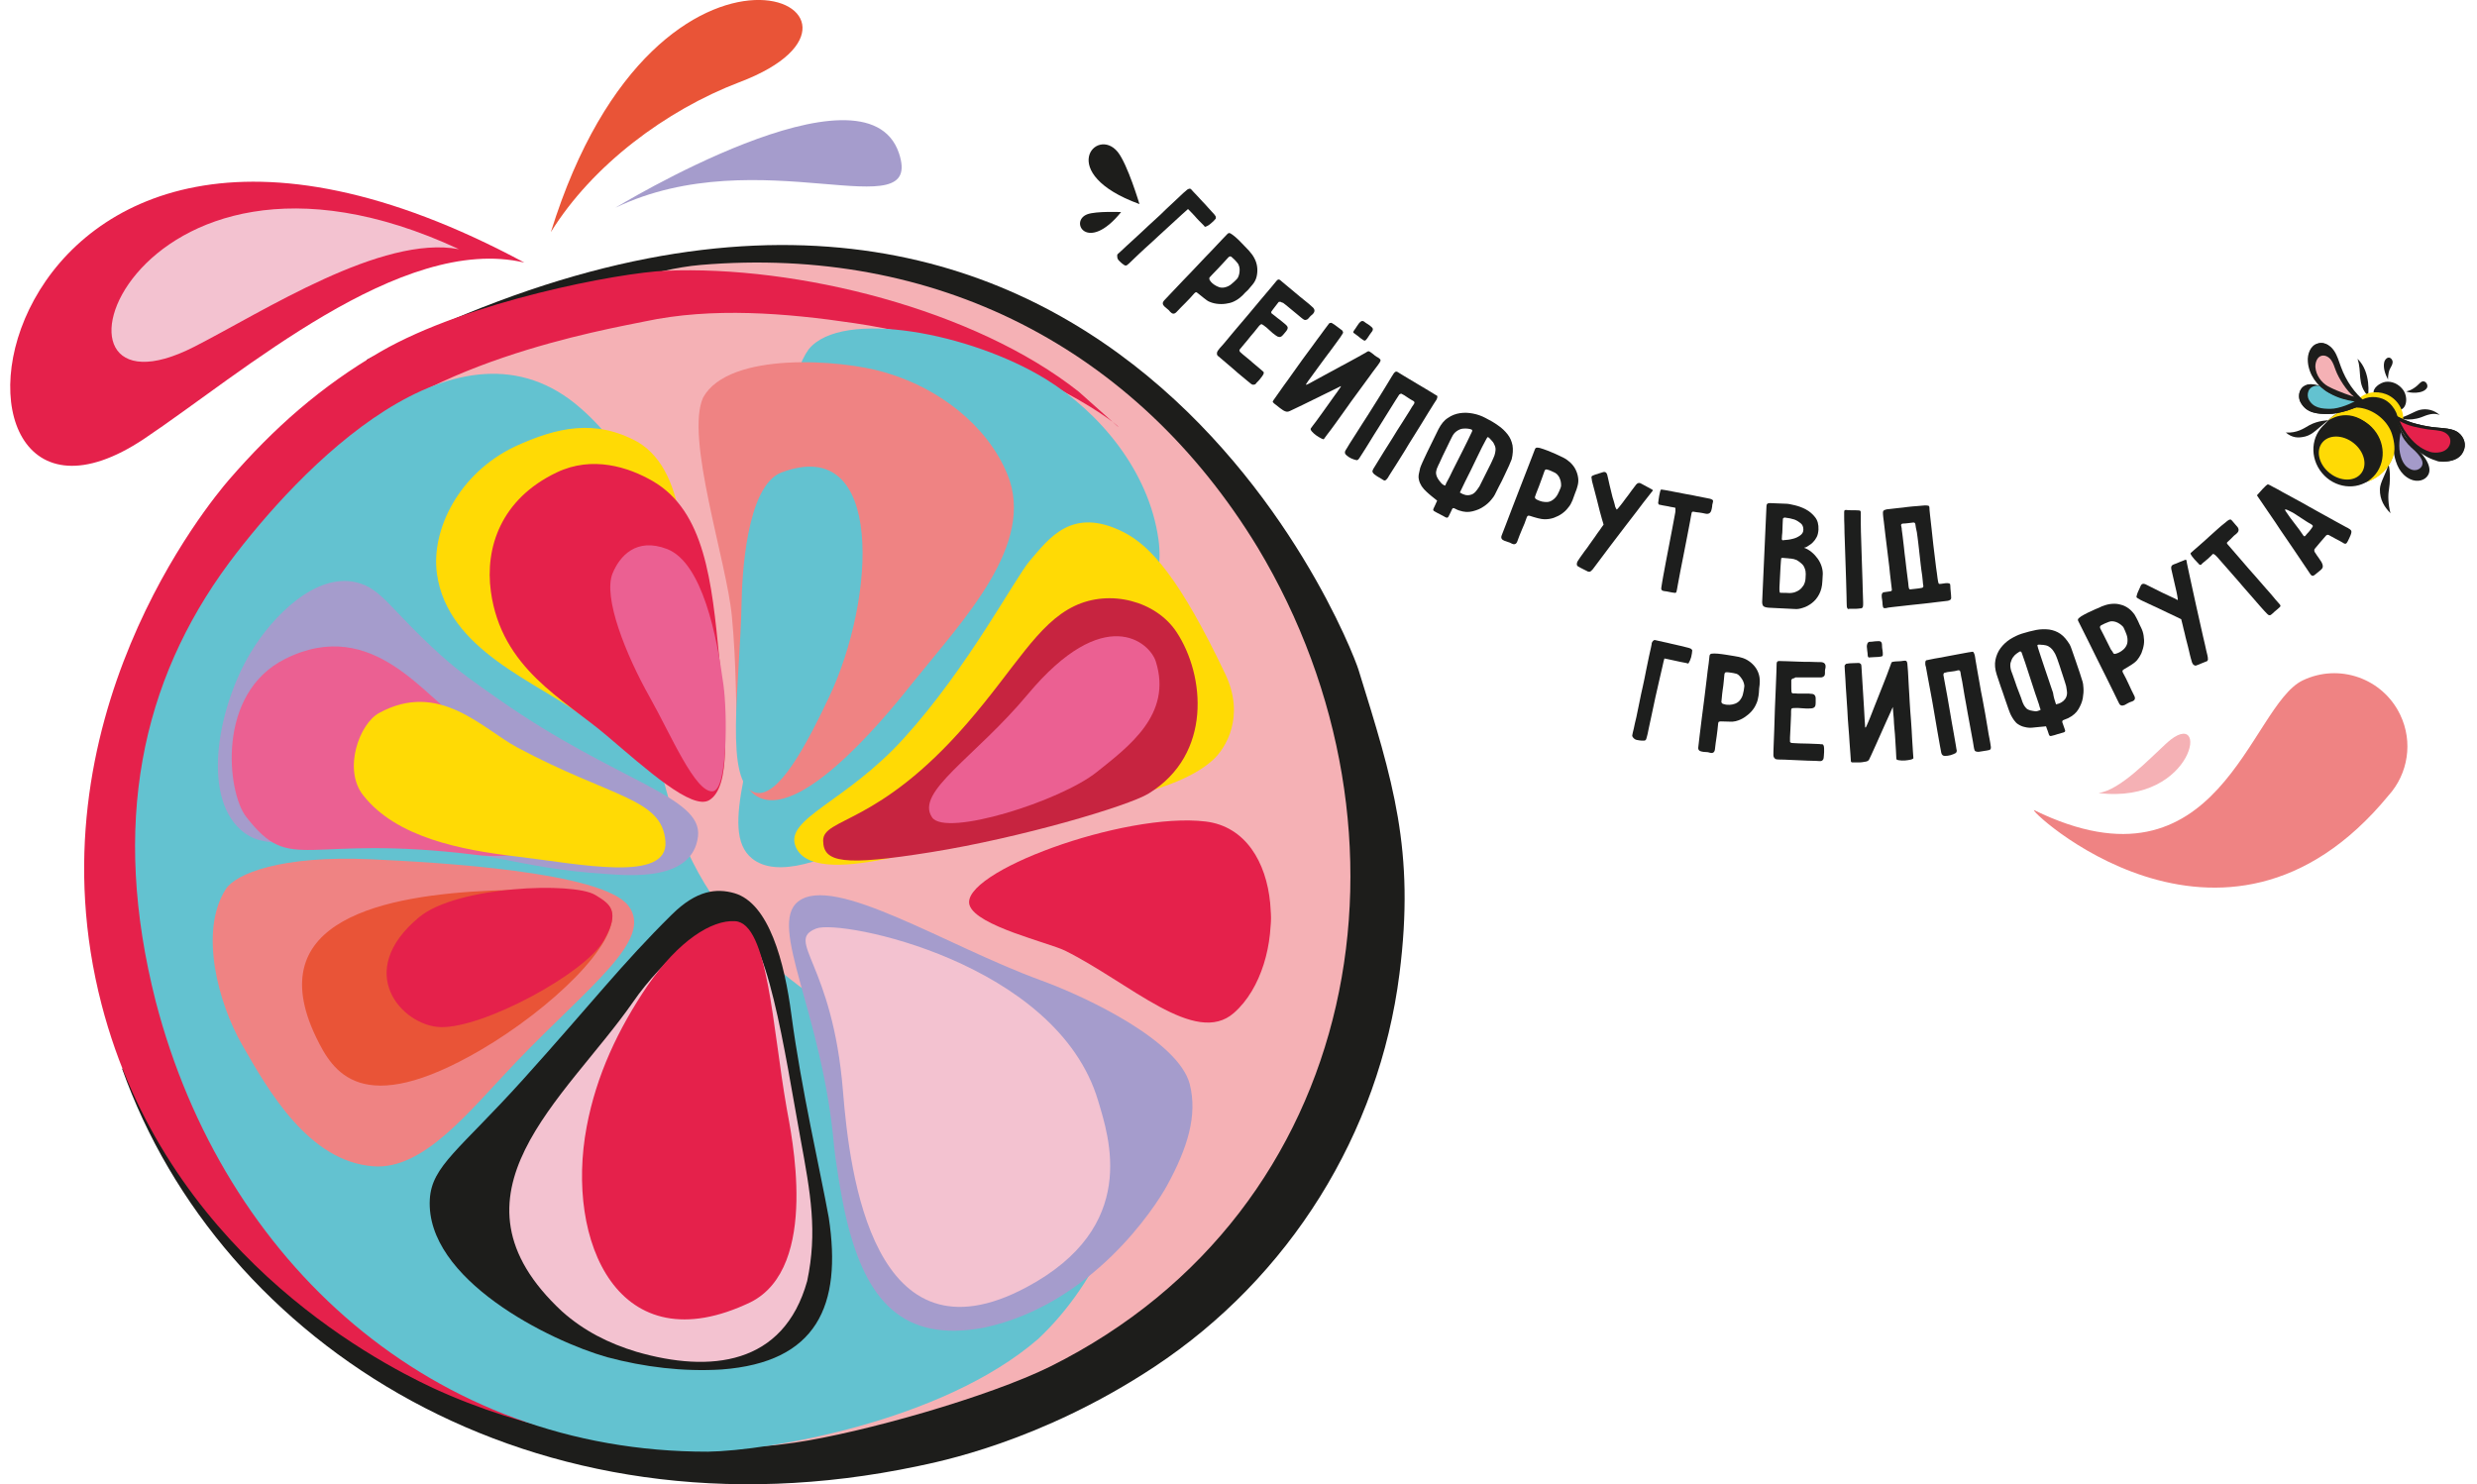 <?xml version="1.0" encoding="UTF-8"?> <!-- Generator: Adobe Illustrator 24.0.1, SVG Export Plug-In . SVG Version: 6.00 Build 0) --> <svg xmlns="http://www.w3.org/2000/svg" xmlns:xlink="http://www.w3.org/1999/xlink" id="Layer_1" x="0px" y="0px" viewBox="0 0 1148 688" style="enable-background:new 0 0 1148 688;" xml:space="preserve"> <style type="text/css"> .st0{fill-rule:evenodd;clip-rule:evenodd;fill:#EF8383;} .st1{fill-rule:evenodd;clip-rule:evenodd;fill:#1D1D1B;} .st2{fill-rule:evenodd;clip-rule:evenodd;fill:#F5B1B5;} .st3{fill:#1D1D1B;} .st4{fill:#FFDA05;} .st5{fill:#A49AC9;} .st6{fill:#E5214B;} .st7{fill:#63C2D0;} .st8{fill:#F5B1B5;} .st9{fill-rule:evenodd;clip-rule:evenodd;fill:#E5214B;} .st10{fill-rule:evenodd;clip-rule:evenodd;fill:#63C2D0;} .st11{fill-rule:evenodd;clip-rule:evenodd;fill:#A59CCC;} .st12{fill-rule:evenodd;clip-rule:evenodd;fill:#FFDA05;} .st13{fill-rule:evenodd;clip-rule:evenodd;fill:#F3C2D0;} .st14{fill-rule:evenodd;clip-rule:evenodd;fill:#EB6092;} .st15{fill-rule:evenodd;clip-rule:evenodd;fill:#E95437;} .st16{fill-rule:evenodd;clip-rule:evenodd;fill:#C72440;} .st17{fill:#1D1E1D;} </style> <path class="st0" d="M1112.4,331.3c6.1,12.7,3.6,27.4-5.3,37.3c-76.9,93.7-170.1,4.1-164.2,7c85.8,41.8,99.6-48.3,124.3-60.2 C1084.1,307.3,1104.3,314.4,1112.4,331.3z"></path> <path class="st1" d="M528.1,94.6c0,0-5.5-18.5-10.1-24.2C508.1,58.3,489,80.4,528.1,94.6z"></path> <path class="st1" d="M519.6,98.3c0,0-11.5-0.5-15.6,1C495.3,102.5,504,117.6,519.6,98.3z"></path> <path class="st2" d="M972.6,367.6c45.1,5.5,52-41.6,31.6-23.2C996.1,351.8,982.7,366.2,972.6,367.6z"></path> <g> <g> <g> <path class="st3" d="M1111.5,190.1c4.1,0,4.8-6.3,2-9.7c-1.9-2.4-4.9-3.8-7.9-3.4c-2.6,0.4-6.3,3-5.4,5.6 C1101.3,185.8,1108,190.1,1111.5,190.1z"></path> </g> <g> <path class="st3" d="M1107.6,171.1c0.5-1.1,1.2-1.9,1.3-3.1s-1-2.5-2.1-2.2c-0.9,0.2-1.6,1.2-1.8,2.1c-0.6,2.6,0.5,5.7,1.8,8.1 C1106.7,176,1106.7,173,1107.6,171.1z"></path> </g> <g> <path class="st3" d="M1120,179c1-0.8,1.8-2,2.8-2.2c1.5-0.3,2.7,1.7,2,3c-1.8,3-8.3,2.4-9.6,1.6 C1115.3,181.4,1117.3,181.2,1120,179z"></path> </g> <g> <path class="st3" d="M1111.7,193.8c3.6-0.6,7.1-3.1,9.8-3.8c3.2-0.8,6.8,0.1,9.2,2.4c-2.7-1.3-5.8-0.1-8.5,1 C1116.4,195.5,1111.7,193.8,1111.7,193.8z"></path> </g> <g> <path class="st3" d="M1092.6,166.3c2.2,6.1-0.4,11.6,4.9,17.3C1097.5,183.7,1099.2,172.6,1092.6,166.3z"></path> </g> <g> <path class="st3" d="M1070.3,197.1c-2.6,1.5-5.7,3.7-10.9,3.4c2.9,2.4,5.6,2.7,9.1,1.8c3.5-0.9,5.7-3.8,10.6-7.5 C1079,194.8,1074.3,194.9,1070.3,197.1z"></path> </g> <g> <path class="st3" d="M1107.2,226.9c-0.5,2.8-0.4,6.7,0.7,11c-2.7-2.8-5-6.1-4.9-11.2c0.1-3.2,2.8-7,4-11.5 C1107,215.2,1108.3,219.7,1107.2,226.9z"></path> </g> <g> <path class="st4" d="M1113.7,195c0.7-4.6-2.6-10.3-7.9-12.3c-4.4-1.7-10.4-1.1-13.5,3.3c-2.7,3.8-3.4,9.8,1.3,14 c1.6,1.5,6.4,5.5,10.3,4.7C1106.2,204.3,1112.4,203.8,1113.7,195z"></path> </g> <g> <path class="st3" d="M1111.4,196.1c0.6-3.9-2.7-9.6-7.3-11.3c-3.7-1.4-9-1.1-11.6,2.6c-2.3,3.2-2.1,9.3,1.8,12.9 c1.4,1.3,8.9,9.5,12.3,8.9C1108.6,208.8,1110.4,203.5,1111.4,196.1z"></path> </g> <g> <path class="st3" d="M1111.4,195.4c0.9,3.4,3.3,7.5,6.6,10.4c7.4,6.7,9,11.4,7.4,14.3c-1.4,2.6-5,3.6-8.4,2 c-4.7-2.3-6.6-6.9-7.5-12C1108.3,203,1111.4,195.4,1111.4,195.4z"></path> </g> <g> <path class="st5" d="M1112.7,200.3c0.4,2.3,2.9,5.4,4.8,7.1c5,4.3,5.9,6.9,4.9,8.7c-0.9,1.6-3.1,2.4-5.2,1.4 c-3-1.4-4.2-4.2-4.9-7.5C1111.4,205.6,1112.7,200.3,1112.7,200.3z"></path> </g> <g> <path class="st3" d="M1109.6,192.2c6,3.4,10.8,4.7,17.3,5.7c3.3,0.5,8.6,0.4,11.5,2c2.9,1.6,4.6,4.9,3.7,8.1 c-1.9,6.6-10.3,6.3-13.1,5.5C1115.1,209.4,1109.6,192.2,1109.6,192.2z"></path> </g> <g> <path class="st3" d="M1109.6,192.2c6,3.4,10.8,4.7,17.3,5.7c3.3,0.5,8.6,0.4,11.5,2c2.9,1.6,4.7,5.1,3.7,8.3 c-1.2,4-4.5,5.3-7.9,5.7c-3,0.4-5.2-0.3-5.2-0.3s2.7,0.2,4.8-0.9c2.6-1.4,4.9-4.5,2.5-8.1c-3.2-4.8-10.2-3.2-17-6.2 C1113.8,195.9,1109.6,192.2,1109.6,192.2z"></path> </g> <g> <path class="st6" d="M1112.2,195.2c4.2,2.4,8.2,3,12.8,3.8c2.3,0.4,5.8,0.3,7.9,1.4s3.2,3,2.6,5.3c-1.3,4.6-7.1,4.4-9.1,3.8 C1116.6,206.6,1112.2,195.2,1112.2,195.2z"></path> </g> <g> <path class="st3" d="M1095.2,223.9c-18.2,5.3-27.9-15.9-16.4-28.8c2.2-2.5,8.9-7.5,16-6c6.7,1.4,12.1,6.6,13.8,12 C1113,215.1,1101.7,222,1095.2,223.9z"></path> </g> <g> <path class="st4" d="M1097.1,223.3c0,0,4.3-3.6,5.8-10.2c1.2-4.9-0.5-12.1-5.4-16.4c-9.7-8.5-18.7-1.6-18.7-1.6s0.3-0.4,0.5-0.5 c2.6-2.7,8.9-6.8,15.5-5.4c6.7,1.4,12.1,6.6,13.8,12c1.2,3.7,1.6,7.8,0.5,10.7C1105.3,221.4,1097.1,223.3,1097.1,223.3z"></path> </g> <ellipse transform="matrix(0.771 -0.636 0.636 0.771 115.986 740.573)" class="st3" cx="1088.7" cy="208.9" rx="15.7" ry="16.6"></ellipse> <g> <g> <path class="st3" d="M1096.3,186.3c-3.9,3.1-12.3,5.6-17.2,5.6c-5,0-10.3-0.3-13-5.7c-1.2-2.4-0.8-8,5.1-8.1 c4.3,0,7.8,2.9,11.6,4.7C1088.6,185.5,1096.3,186.3,1096.3,186.3z"></path> </g> <g> <path class="st3" d="M1096.3,186.3c-3.9,3.1-12.3,5.6-17.2,5.6c-5,0-10.3-0.3-13-5.7c-0.6-1.1-1.2-4,0.7-6.3 c1.6-1.9,4.4-1.8,4.4-1.8s-2.4,1.5-1.1,5.4c0.8,2.5,3.6,4.9,9.2,5.4c5.8,0.5,10.9-3.9,10.9-3.9L1096.3,186.3z"></path> </g> <g> <path class="st7" d="M1093.3,184.7c-3,2.4-9.4,4.8-13.2,4.8c-3.9,0-8-0.3-10.1-4.4c-1-1.9-0.6-6.2,4-6.3c3.3,0,6,2.3,9.1,3.6 C1087.5,184.5,1093.3,184.7,1093.3,184.7z"></path> </g> <g> <path class="st3" d="M1096.3,186.3c-5.2-4.2-9-9.9-11.3-16.1c-1-2.6-1.7-5.4-3.3-7.7c-1.6-2.3-4.3-4-6.9-3.4 c-3.3,0.9-4.7,5-4.4,8.6c0.4,6.1,4.2,11.7,9.3,14.6C1087.7,186.9,1096.3,186.3,1096.3,186.3z"></path> </g> <g> <path class="st3" d="M1096.3,186.3c-10.6-1.9-19.7-8.3-21.2-14.7c-1.1-4.6-0.6-7.2,1.5-8.9c2.4-1.9,4.7-0.3,4.7-0.3 s-2.6-4.3-7.1-3.2c-3.4,0.8-4.9,5-4.6,8.4c0.4,5.9,4.3,11.5,9.5,14.3C1087.3,186.3,1096.3,186.3,1096.3,186.3z"></path> </g> <g> <path class="st8" d="M1091,183.9c-3.3-2.5-7.1-8.5-8.5-12.3c-0.6-1.6-1.1-3.3-2.1-4.7c-1-1.4-2.7-2.4-4.4-2 c-2.1,0.5-3,3.1-2.9,5.3c0.3,3.7,2.7,7.1,5.9,8.9C1084.1,181.8,1091,183.9,1091,183.9z"></path> </g> </g> </g> <ellipse transform="matrix(0.618 -0.786 0.786 0.618 247.2 934.299)" class="st4" cx="1085.7" cy="212.6" rx="8.9" ry="11.5"></ellipse> </g> <g> <path class="st1" d="M56.6,495.4c45.2,127.2,189.7,222,368.8,184.2c8.8-1.9,56.5-10.9,109.7-46.1 c62.4-41.3,104.1-107.9,113.5-182.1c7.3-57.3-3-89.4-19-141c-3.8-12.3-121.4-317-459.7-143.6l82.7,321.8L56.6,495.4z"></path> <path class="st2" d="M63.3,465.9c32.5,124.1,142.4,200,268.3,202c26.1,0,10.8,4.6,36.8,0.8c31.4-4.6,89.9-21.2,118.4-35.3 c145.3-72.4,175.7-247,96.1-379.6c-56.5-92.9-149.8-140.1-258.1-131c-23.2,2-45.3,12-69.1,16.5c-35.4,6.7-50.2,11.6-80.7,31.3 c-29.9,19.3-54.2,43-74.7,72.1C56.5,305.7,43.1,386.8,63.3,465.9z"></path> <path class="st9" d="M518.3,197.9c-0.1,0-17.2-15.4-18.3-16.3c-48.2-38.2-130.5-58.7-191.6-56.1c-21.4,0.9-91.5,14.1-132,37.5 c-27.6,16-49.6,35.5-70.3,59.4c-8.6,10-93.2,111.5-59,243.3c29.4,113.2,124.3,164,153.6,177.7c41.6,19.2,93.3,30,138.7,25.7 c22.9-2.4,45.3-9.4,68.4-13.3c15.5-2.6,0.4-1.9,9.8-13.2c3.4-4,4.3-2.5-6.2-1c-44,6.7-69.9,12.1-115,4.8L293,646 c-16.4-2.9-154.3-27-203.3-161.2c-35.2-96.4-6.9-204.5,62.5-270.2c37.7-46.4,129.4-62,146.6-65.6c31.3-6.7,65.6-3.9,97.2,0.8 C471.1,160.9,518.7,196.9,518.3,197.9z"></path> <path class="st10" d="M72.2,464.3C103.6,585,200.5,673.1,328.1,672.9c27.1-0.4,108.5-13.6,153.1-52.3c27.9-26.2,47.2-69,43.9-107.9 c0,0-174.1-13.2-212.9-134.8c-13.7-44-13.5-67.4-13-113.2c0.4-31.2-5.5-53.8-29.9-75.3c-56.6-50.1-131.1,28.5-163.3,71.7 C65.6,315.8,51.2,381.9,72.2,464.3z"></path> <path class="st11" d="M323.5,387.7c2.2-18.6-37.7-25.3-92-63.3c-12-8.4-18.5-12.9-27.2-20.7c-23.7-21.4-27.3-31-39.3-33.8 c-18.7-4.3-38.4,15.4-48.6,32.2c-15.2,25-23.1,66.2-4.9,82.5c10.8,9.7,23.5,4.6,62.7,6.3c49.5,2.1,64.8,11.6,106.5,14.2 C292.1,405.9,321,408.5,323.5,387.7z"></path> <path class="st0" d="M291.2,419.8c12.1,15.7-18.2,37.2-51.9,72.4c-21.8,22.8-42.9,50.3-66.4,48.4c-29.8-2.3-48.4-34.8-60.8-56.5 c-10.8-18.9-20-52.2-7.5-71.9c4.6-7.2,25.6-15.8,67.3-13.9C202.6,399.7,279,404,291.2,419.8z"></path> <path class="st1" d="M340.3,414c16.1,4.6,23.3,31.9,26.5,56.5c4.5,34,13.4,72.3,17.3,93.9c6.2,40.7-5.4,67.1-49.7,70.4 c-17.8,1.1-35.8-1.1-53-5.7c-26.6-7.5-84.3-36.1-82.2-73.2c0.9-15.5,13.8-22.9,43.2-55.5c31.8-35.3,45.8-53.6,68.9-76.4 C322.9,412.5,332.1,411.7,340.3,414z"></path> <path class="st11" d="M369.9,417.9c-14.2,11.2,11.4,51.8,16.7,113.8c0.3,3.5,3,22.5,6,34.7c8.9,35.8,25.3,56.2,63.5,49 c50-10.7,79.3-55.8,84.8-65.9c9.5-17.4,14.2-32.5,10.5-47c-5.2-19.8-46.6-39.9-69-48.1C438.7,438.5,386.4,404.9,369.9,417.9z"></path> <path class="st10" d="M348.5,397.9c-15.7-12.8,1.8-49.5,10.8-107.1c4.5-31.2-0.6-106.8,15.5-128.9c15.4-19,75.3-7.5,110,13.9 c24.4,15.1,47.6,42.1,52.1,74.2c6.2,44-46.4,76.3-83.7,104.5C439.7,364.6,371.7,416.8,348.5,397.9z"></path> <path class="st0" d="M351.9,369.7c-14.5-6.7-8.3-38.2-12.7-84c-2.4-25.6-21.8-83-13.3-101.5c12-21.5,64.1-17.5,83.8-11.7l2.9,0.9 c21.6,6.7,44.6,22.9,54.3,46.5c13.3,32.4-20.5,67.4-43.6,96.2C415.1,326.4,373.3,379.6,351.9,369.7z"></path> <path class="st12" d="M368.7,392.3c8.1,20.5,68.4-0.9,105.6-12.4c21.3-6.6,68.1-9.8,87.8-27.6c6-5.4,15.1-20.2,5.8-39.8 c-20.8-43.7-34.3-59.4-47.3-65.9c-23.9-12-34.4,3-43.3,13.3c-6.6,7.6-28.7,49.6-58.2,82.1C392.1,371.9,363.6,379.3,368.7,392.3z"></path> <path class="st13" d="M340.1,427.6c15.3,0.9,23.7,61,30.9,100.2c4.7,25.5,7.9,43.2,3.1,66c-10.9,39.1-45,42.7-79.1,32.8 c-12.9-3.9-24.4-9.7-34.5-18.7c-58.1-54,1.5-98.4,32.8-143.3C307.6,443.8,329.3,427,340.1,427.6z"></path> <path class="st13" d="M378.3,430.4c11.3-4.5,111.5,15.7,130.6,79.7c5.1,17.1,19.3,58.6-33.2,86.6c-71,37.9-81.9-52.5-85-90.8 C385.9,446,363.6,436.2,378.3,430.4z"></path> <path class="st9" d="M449.4,419.7c-5.3-15.1,71.5-43.5,109.4-38.9c37,4.5,38.3,66.6,13.1,88.7c-17.9,15.8-48.2-13.9-78.4-28.9 C485.8,436.9,452.7,429.2,449.4,419.7z"></path> <path class="st9" d="M476.4,418.5c0.9-19,54.9-32.1,90.6-18.7c23.4,8.8,29.6,26.5,11.1,54.5c-9.7,14.6-34.8,4.8-65-10.2 C505.4,440.2,475.9,428.5,476.4,418.5z"></path> <path class="st14" d="M281.9,370.5c12,11.3-32,29.5-61,25.8c-80.9-10.1-85.6,9.8-106.9-17.8c-8.7-11.3-13.9-57.1,18.2-73.1 c41.3-20.6,65.9,20,82,28.6C258.1,357.5,271.8,360.9,281.9,370.5z"></path> <path class="st10" d="M350.1,367.4c-14.8-3.8-7.1-50.2-6.4-88.2c0.2-11.1,2-54,18.5-60.2c48.2-18.1,43.5,58.9,22.1,104 C373.5,345.8,360.6,370.1,350.1,367.4z"></path> <path class="st15" d="M283.5,422.4c3.5,14.9-28,45.1-60.7,64.3c-55.4,32.3-68.6,10-76.3-5.9c-26.2-54.5,31.9-65.9,81.7-68 C253.5,411.8,281,411.9,283.5,422.4z"></path> <path class="st16" d="M381.5,389.7c-0.1-10.8,25.6-6.9,66.7-54.4c22.3-25.7,32.6-46.2,49.8-54.4c16.5-7.9,37.8-2.3,47.3,12.1 c13.2,20,16.6,56.7-12.9,74.8c-9.6,5.9-59.6,20.6-100.8,27.2C391,401.5,381.6,399.9,381.5,389.7z"></path> <path class="st14" d="M432,378.9c-8.1-11.8,19.9-27.8,44.2-56.9c35.6-42.7,56.7-24.4,59.5-15.3c7.7,24.5-12.7,39.4-27.3,51.1 C491.5,371.4,438.3,388.1,432,378.9z"></path> <path class="st9" d="M194.3,425.1c17.4-14.4,71.3-16.4,81.5-10.3c7.3,4.3,11.7,7.8,4,21.2c-8.8,15.3-55.7,40.6-75.6,40.1 C186.6,475.6,163.4,450.7,194.3,425.1z"></path> <path class="st12" d="M320.3,296.6c-3.5-35.7-0.6-77-24.5-91.6c-19.8-11-37.6-7-57.2,2c-25.8,12.3-38.9,38.5-36.1,58.9 c4.9,35.7,46.4,50,68.8,66.9c19.4,14.6,37.9,32.9,45.9,28.1C327.3,355,323.4,329.1,320.3,296.6z"></path> <path class="st9" d="M333.4,305.3c-3.5-35.7-6.7-68.3-30.9-82.3c-11.2-6.5-28-11.9-44.5-4c-25.8,12.3-33.3,34.8-30.5,55.2 c4.9,35.7,33.7,49.8,53.6,66.7c18.5,15.7,39.6,34.8,47.6,30C338.8,364.8,336.6,337.8,333.4,305.3z"></path> <path class="st14" d="M330.3,366.8c-8.1,0.7-19.4-26.3-29.2-43.7c-11.1-19.7-21.7-46.3-17.2-57.3c3.2-7.8,10.8-16.9,25.3-11.3 c16.4,6.4,23.1,40.6,26.1,63C337.1,330.4,337.3,366.2,330.3,366.8z"></path> <path class="st12" d="M308.4,390c1.5,19.4-40.1,10.4-69.1,7c-25.4-3-55.6-8.7-71-28.4c-9.4-11.9-1.8-33.1,7.4-38.1 c27.8-15.2,47.8,7.2,63.9,15.9C283.5,369.9,306.9,369.9,308.4,390z"></path> <path class="st9" d="M340.7,427c15.3,0.9,17.3,49.3,23.9,86.7c1.9,11,15.7,73.6-16.7,89.9c-61.4,29.5-86-28.3-76-81.3 c4.5-24,14.6-45.3,28.2-65.4C314.5,436,329.9,426.3,340.7,427z"></path> <path class="st9" d="M243,121.7C-14.9-16.8-46.1,278.8,66.8,203.4C112.1,173.1,185.8,108.3,243,121.7z"></path> <path class="st13" d="M212.7,115.5C58.8,43.9,9.2,202.1,90.1,160.7C122.6,144.1,176.8,108.8,212.7,115.5z"></path> <path class="st15" d="M255.3,107.6C305.6-54.5,427.6,6,342.7,38.1C308.6,51.1,274.5,76.6,255.3,107.6z"></path> <path class="st11" d="M285.2,96.3c0,0,115.9-70.8,131.4-25.4C428.8,107.1,352,64.2,285.2,96.3z"></path> </g> <g> <path class="st17" d="M550,88.1c0.3-0.3,0.7-0.5,1.1-0.6c0.4-0.1,0.8,0,1,0.3c0.1,0.1,0.4,0.4,0.9,1c0.5,0.5,1.1,1.2,1.9,2 c0.8,0.8,1.6,1.7,2.4,2.6c0.9,0.9,1.7,1.8,2.4,2.6c0.8,0.8,1.4,1.6,2,2.2c0.6,0.6,0.9,1,1.1,1.2c0.5,0.6,0.7,1,0.7,1.3 c0,0.3,0,0.5,0,0.6c-0.6,0.7-1.3,1.5-2.2,2.2c-0.9,0.8-1.7,1.3-2.6,1.6c-0.2,0.1-0.4,0-0.5-0.2c-0.1-0.2-0.3-0.4-0.5-0.6 c-0.5-0.5-1.1-1.1-1.9-1.9c-0.8-0.8-1.5-1.6-2.2-2.4c-0.7-0.8-1.4-1.5-2-2.1c-0.6-0.6-0.9-0.9-1-1c-0.5,0.4-1.4,1.2-2.8,2.5 s-3,2.8-4.9,4.5c-1.9,1.7-3.9,3.6-6,5.5c-2.1,2-4.1,3.8-6,5.5c-1.9,1.7-3.5,3.3-4.9,4.6c-1.4,1.3-2.3,2.2-2.7,2.6 c-0.7,0.7-1.2,1-1.6,1c-0.3,0-0.9-0.3-1.6-0.9c-0.5-0.4-1-0.9-1.5-1.4c-0.5-0.5-0.8-1.1-0.8-1.9c-0.1-0.5,0-0.9,0.2-1.1 c0.4-0.4,1.2-1.1,2.3-2.1c1.1-1,2.4-2.3,4-3.7c1.5-1.4,3.2-3,5.1-4.7c1.8-1.7,3.7-3.5,5.6-5.2c1.9-1.7,3.7-3.4,5.4-5.1 c1.8-1.7,3.3-3.1,4.7-4.4c1.4-1.3,2.5-2.3,3.4-3.2C549.5,88.6,550,88.1,550,88.1z"></path> <path class="st17" d="M576,136.8c-0.9,0.9-1.9,1.7-3.1,2.4c-1.2,0.7-2.4,1.2-3.8,1.4c-1.3,0.3-2.7,0.4-4.2,0.3s-2.9-0.4-4.3-1 c-0.8-0.3-1.6-0.9-2.6-1.7c-1-0.8-2-1.6-3-2.4c-0.3-0.3-0.6-0.4-0.8-0.3c-0.2,0-0.4,0.2-0.7,0.5c-1.3,1.5-2.7,3-4.1,4.4 s-2.8,2.8-4.2,4.3c-1,1-1.9,0.9-2.9-0.2c-0.3-0.4-0.7-0.9-1.3-1.3c-0.5-0.4-1-0.8-1.4-1.2c-0.9-0.9-0.9-1.8-0.1-2.7 c0.7-0.8,1.9-2,3.6-3.8c1.7-1.8,3.5-3.7,5.6-5.9c2.1-2.2,4.3-4.4,6.5-6.8c2.2-2.4,4.3-4.5,6.3-6.6c1.9-2,3.6-3.8,4.9-5.2 c1.4-1.4,2.2-2.3,2.5-2.6c0.4-0.4,0.9-0.5,1.4-0.2c0.6,0.3,1.3,0.9,2.3,1.7c0.9,0.8,1.9,1.7,2.8,2.7c0.9,1,1.8,1.9,2.6,2.7 c0.8,0.8,1.3,1.4,1.5,1.7c0.9,1,1.6,2.1,2.2,3.4c0.6,1.3,0.9,2.6,1,3.9c0.1,1.3,0,2.6-0.3,3.9c-0.3,1.3-0.9,2.5-1.8,3.6 c-0.6,0.7-1.3,1.6-2.2,2.6C577.4,135.3,576.6,136.1,576,136.8z M560.6,128.6c-0.1,0.1-0.1,0.2-0.1,0.4c0,0.2,0,0.4,0,0.5 c0.1,0.2,0.3,0.6,0.7,1.1c0.4,0.5,1,1,1.6,1.4c0.7,0.5,1.4,0.8,2.2,1.1c0.8,0.3,1.7,0.3,2.7,0.1c1.2-0.3,2.2-0.8,3-1.5 c0.9-0.7,1.7-1.5,2.5-2.3c0.4-0.4,0.7-0.9,0.9-1.6c0.2-0.7,0.4-1.3,0.4-2c0.1-0.7,0-1.4-0.1-2c-0.2-0.7-0.4-1.3-0.8-1.8 c-0.4-0.5-0.9-1.1-1.4-1.6c-0.5-0.5-1-0.9-1.3-1.2c-0.5-0.5-1-0.5-1.6,0.1c-0.5,0.6-1.3,1.4-2.2,2.4c-0.9,1-1.8,2-2.7,2.9 c-0.9,1-1.7,1.8-2.5,2.6C561.2,128,560.7,128.5,560.6,128.6z"></path> <path class="st17" d="M593.5,139.9c-0.1,0-0.3,0-0.5,0c-0.2,0-0.4,0.1-0.4,0.1c-0.6,0.8-1.2,1.5-1.7,2.2c-0.6,0.7-1.1,1.5-1.7,2.3 c-0.1,0.1-0.1,0.2,0,0.4c0,0.2,0.1,0.4,0.2,0.4c0.6,0.5,1.1,0.9,1.8,1.4c0.6,0.5,1.2,1,1.8,1.4c0.6,0.5,1.1,0.9,1.6,1.3 c0.5,0.4,0.9,0.8,1.2,1c0.7,0.6,1,1.1,1,1.5c0,0.5-0.2,1-0.6,1.5c-0.3,0.4-0.7,0.8-1,1.2c-0.3,0.4-0.7,0.8-1.1,1.2 c-0.7,0.6-1.7,0.6-2.8-0.3c-1-0.7-2-1.5-2.9-2.4c-0.9-0.9-1.9-1.7-2.9-2.4c-0.5-0.3-0.8-0.5-1-0.4c-0.2,0.1-0.5,0.3-0.9,0.7 c-0.6,0.8-1.4,1.8-2.4,3c-1,1.2-2,2.3-2.9,3.5c-0.9,1.1-1.8,2.1-2.5,3c-0.7,0.9-1.2,1.4-1.3,1.6c-0.1,0.1-0.1,0.3,0,0.5 c0,0.2,0.1,0.4,0.2,0.5c0.7,0.7,1.7,1.5,2.8,2.4c1.1,0.9,2.2,1.8,3.3,2.8l3.8,3.2c0.3,0.3,0.5,0.5,0.9,0.8c0.3,0.2,0.3,0.6,0,1.3 c-0.1,0.2-0.3,0.5-0.6,0.9c-0.3,0.4-0.6,0.8-1,1.3c-0.4,0.4-0.7,0.9-1.1,1.2s-0.6,0.7-0.7,0.8c-0.2,0.3-0.6,0.5-1,0.5 c-0.4,0.1-0.8,0-1.2-0.3c-0.2-0.2-0.7-0.6-1.6-1.3c-0.8-0.7-1.8-1.5-2.9-2.4c-1.1-0.9-2.3-1.9-3.5-3c-1.2-1-2.4-2-3.4-2.9 c-1.1-0.9-1.9-1.6-2.7-2.3c-0.7-0.6-1.1-1-1.2-1c-0.4-0.3-0.6-0.7-0.6-1.2c0-0.5,0.1-0.9,0.4-1.3c0.3-0.5,1.2-1.6,2.7-3.2 c1.4-1.7,3.1-3.7,5-6c1.9-2.3,4-4.7,6.2-7.3c2.2-2.6,4.2-5,6.1-7.3s3.5-4.2,4.9-5.8c1.3-1.6,2.1-2.6,2.4-2.9 c0.6-0.7,1.1-0.7,1.7-0.2c0.4,0.4,1.3,1.1,2.6,2.2c1.3,1.1,2.7,2.2,4.2,3.5c1.5,1.3,3,2.5,4.5,3.7c1.5,1.2,2.6,2.1,3.3,2.8 c1.6,1.2,1.6,2.5,0.1,3.8c-0.3,0.2-0.6,0.5-0.9,0.8c-0.3,0.3-0.5,0.6-0.8,0.9c-0.3,0.4-0.7,0.6-1.2,0.7c-0.5,0.1-0.9-0.1-1.3-0.4 c-0.1-0.1-0.4-0.3-0.9-0.7c-0.5-0.4-1.1-0.9-1.8-1.5c-0.7-0.6-1.5-1.2-2.3-1.9c-0.8-0.7-1.6-1.3-2.3-1.9c-0.7-0.6-1.4-1.1-1.9-1.5 C593.9,140.2,593.6,140,593.5,139.9z"></path> <path class="st17" d="M620.8,179.3c-0.2,0.1-0.8,0.4-2,1c-1.2,0.6-2.6,1.3-4.3,2.1c-1.7,0.8-3.5,1.7-5.5,2.7c-2,1-3.8,1.9-5.5,2.7 c-1.7,0.8-3.2,1.5-4.4,2.1c-1.2,0.6-1.9,0.9-2.1,0.9c-0.6,0.1-1.1,0-1.5-0.2c-0.5-0.2-1-0.5-1.5-0.9c-0.5-0.4-1.1-0.7-1.6-1.2 c-0.5-0.4-1-0.8-1.4-1.1c-0.4-0.3-0.7-0.5-0.8-0.7c-0.3-0.2-0.4-0.4-0.3-0.6c0.1-0.2,0.2-0.4,0.3-0.6c0.3-0.4,0.8-1.2,1.7-2.4 c0.8-1.2,1.9-2.7,3.1-4.4c1.3-1.7,2.6-3.6,4.1-5.7c1.5-2.1,3-4.2,4.5-6.3c1.5-2.1,3-4.1,4.5-6.1c1.5-2,2.7-3.8,3.9-5.3 c1.1-1.6,2.1-2.8,2.8-3.8c0.7-1,1.1-1.5,1.2-1.6c0.1-0.1,0.3-0.2,0.6-0.2c0.3-0.1,0.5-0.1,0.6,0c0.8,0.5,1.7,1,2.5,1.7 c0.8,0.6,1.6,1.2,2.4,1.8c0.1,0.1,0.2,0.3,0.3,0.6c0.1,0.3,0.1,0.5,0,0.6c0,0.1-0.5,0.8-1.2,1.9c-0.8,1.1-1.7,2.4-2.9,4 s-2.4,3.3-3.8,5.1c-1.4,1.8-2.6,3.6-3.9,5.3c-1.2,1.7-2.3,3.1-3.2,4.4c-0.9,1.2-1.5,2-1.7,2.4c-0.1,0.1-0.2,0.2-0.3,0.4 s-0.1,0.3,0,0.5c0,0,0.5-0.2,1.3-0.6c0.8-0.4,1.8-1,3.1-1.7c1.3-0.7,2.8-1.5,4.4-2.4c1.6-0.9,3.3-1.8,5-2.7c1.7-0.9,3.4-1.9,5-2.7 c1.6-0.9,3.1-1.7,4.4-2.4c1.3-0.7,2.7-1.5,4.3-2.4c0.7-0.5,1.1-0.7,1.4-0.7c0.2,0,0.7,0.3,1.4,0.8c0.5,0.4,1.1,0.8,1.5,1.2 c0.5,0.4,1,0.7,1.6,1c0.6,0.4,0.9,0.7,1,1c0.1,0.3,0,0.7-0.4,1.3c-0.7,1-1.4,2-2.2,3c-0.7,1-1.5,1.9-2.2,3c-0.3,0.4-1,1.4-2.2,3 c-1.2,1.6-2.5,3.4-4.1,5.6c-1.6,2.1-3.2,4.4-4.9,6.8c-1.7,2.4-3.3,4.6-4.8,6.7c-1.5,2-2.7,3.8-3.8,5.1c-1,1.4-1.6,2.1-1.6,2.2 c-0.1,0.2-0.6,0.1-1.3-0.3c-0.7-0.4-1.5-0.8-2.3-1.4c-0.8-0.6-1.5-1.2-2-1.8s-0.7-1.1-0.5-1.4c0.7-0.9,1.4-2,2.4-3.2 c0.9-1.3,1.9-2.6,2.9-4c1-1.4,2-2.8,3-4.2c1-1.4,1.9-2.6,2.7-3.8c0.8-1.1,1.5-2,2-2.8c0.5-0.7,0.8-1.1,0.8-1.2 c0.1-0.2,0.2-0.3,0.2-0.3c0-0.1,0-0.1,0-0.1C621.1,179.1,621,179.1,620.8,179.3z M633.7,156.8c-0.5,0.7-0.9,1.1-1.2,1.1 c-0.3,0-0.8-0.3-1.6-0.9c-0.5-0.4-1.1-0.8-1.5-1.2c-0.5-0.4-1-0.7-1.5-1.1c-0.5-0.3-0.7-0.5-0.7-0.7c0-0.2,0.1-0.5,0.4-0.9 c0.4-0.5,0.8-1.1,1.1-1.6c0.4-0.5,0.7-1.1,1.1-1.6c0.3-0.4,0.7-0.7,1.1-1c0.2-0.1,0.4-0.1,0.6-0.1c0.2,0,0.4,0.1,0.6,0.2 c0.6,0.5,1.2,0.9,1.9,1.3c0.6,0.4,1.2,0.8,1.8,1.4c0.6,0.5,0.6,1.1,0.2,1.8c-0.3,0.4-0.7,0.9-1.1,1.5 C634.4,155.7,634.1,156.2,633.7,156.8z"></path> <path class="st17" d="M655.3,187.3c0.4-0.6,0.3-1.1-0.2-1.4c-0.9-0.5-1.8-1-2.8-1.7c-1-0.7-1.9-1.3-2.8-1.7c-0.1-0.1-0.2,0-0.5,0.1 c-0.2,0.1-0.4,0.2-0.5,0.3c-0.2,0.3-0.8,1.3-1.8,2.8c-1,1.6-2.1,3.4-3.5,5.6c-1.4,2.2-2.8,4.5-4.3,6.9c-1.5,2.4-3,4.7-4.3,6.9 c-1.3,2.1-2.4,3.9-3.4,5.4c-0.9,1.5-1.5,2.3-1.6,2.4c-0.1,0.1-0.3,0.2-0.4,0.3c-0.2,0.1-0.3,0.1-0.5,0.1c-1.8-0.4-3.4-1.1-4.8-2.4 c-0.7-0.6-0.8-1.4-0.2-2.3c0.2-0.2,0.7-1.2,1.7-2.8c1-1.6,2.2-3.5,3.7-5.8c1.5-2.3,3-4.8,4.8-7.5c1.7-2.7,3.3-5.3,4.9-7.8 c1.5-2.5,2.9-4.6,4-6.5c1.1-1.9,1.9-3.2,2.3-3.8c0.1-0.1,0.2-0.3,0.4-0.6c0.2-0.3,0.3-0.6,0.6-0.9c0.2-0.3,0.5-0.5,0.7-0.6 c0.3-0.1,0.6-0.1,0.9,0.1c0.2,0.1,0.7,0.4,1.6,1c0.9,0.5,2,1.2,3.3,2c1.3,0.8,2.7,1.6,4.2,2.5s2.9,1.7,4.2,2.5 c1.3,0.8,2.4,1.5,3.3,2c0.9,0.6,1.5,0.9,1.7,1c0.2,0.2,0.2,0.5,0.1,1c-0.2,0.5-0.3,0.7-0.3,0.8c-0.2,0.3-0.6,1-1.3,2 c-0.7,1.1-1.5,2.4-2.5,4c-1,1.6-2.1,3.4-3.3,5.4c-1.2,2-2.5,4-3.8,6.1c-1.3,2.1-2.6,4.1-3.8,6.2c-1.3,2-2.4,3.9-3.5,5.6 c-1.1,1.7-2,3.2-2.8,4.4c-0.8,1.2-1.3,2.1-1.6,2.6c-0.5,0.7-0.9,1.1-1.3,1.2c-0.4,0.1-0.9-0.2-1.6-0.7c-0.5-0.3-1.1-0.7-1.7-1 c-0.6-0.4-1.1-0.7-1.6-1.1c-0.5-0.4-0.8-0.8-0.9-1.2c-0.1-0.4,0.1-0.8,0.4-1.4c0.2-0.3,0.7-1.1,1.6-2.6c0.9-1.4,2-3.2,3.2-5.2 c1.3-2,2.6-4.2,4.1-6.5c1.4-2.3,2.8-4.6,4.2-6.7c1.3-2.1,2.5-4,3.6-5.7C654.1,189.1,654.8,187.9,655.3,187.3z"></path> <path class="st17" d="M666,232c-0.9-0.7-1.7-1.4-2.5-2c-0.8-0.7-1.6-1.3-2.3-2c-0.9-0.8-1.6-1.6-2.3-2.6c-0.6-1-1.1-2-1.3-3.1 c-0.2-0.8-0.2-1.7,0-2.7c0.2-1,0.4-1.9,0.6-2.7c0.1-0.4,0.5-1.3,1.1-2.7c0.6-1.4,1.4-2.9,2.2-4.7c0.9-1.8,1.8-3.6,2.7-5.5 c0.9-1.9,1.8-3.6,2.5-5.1c1.2-2.3,2.6-4.1,4.4-5.2c1.7-1.2,3.6-1.9,5.6-2.2c2-0.3,4-0.2,6,0.2c2.1,0.4,4,1.1,5.7,2 c2.2,1.1,4.1,2.2,5.9,3.5c1.8,1.2,3.2,2.6,4.4,4.1c1.2,1.5,1.9,3.2,2.3,5.1c0.3,1.9,0.2,4.1-0.4,6.5c-0.2,0.5-0.6,1.5-1.2,2.9 c-0.7,1.4-1.4,3-2.2,4.7c-0.8,1.7-1.6,3.4-2.5,5c-0.8,1.6-1.5,2.9-1.9,3.8c-0.2,0.5-0.8,1.3-1.7,2.4c-0.9,1.1-2.1,2.2-3.5,3.1 c-1.4,1-3.1,1.7-5.1,2.2s-4,0.4-6.3-0.4c-0.4-0.1-0.7-0.3-1-0.4c-0.3-0.1-0.6-0.3-1-0.5c-0.6-0.3-1-0.2-1.2,0.3 c-0.2,0.5-0.5,1.1-0.8,1.7c-0.3,0.6-0.6,1.1-0.8,1.6c-0.3,0.7-0.7,0.8-1.4,0.5c-0.8-0.5-1.7-0.9-2.6-1.4c-0.9-0.4-1.7-0.9-2.6-1.4 c-0.6-0.3-0.7-0.7-0.4-1.3c0.3-0.6,0.6-1.2,0.8-1.7c0.2-0.5,0.5-1.2,0.8-1.8c0-0.1,0.1-0.2,0.1-0.2 C665.9,232.1,665.9,232.1,666,232z M669.7,225.1c0.2-0.2,0.3-0.4,0.3-0.5c0.1-0.1,0.2-0.3,0.2-0.5c0.5-1,1.1-2,1.6-3s1-2.1,1.5-3.1 c1.5-3,3-6,4.5-8.9c1.5-3,3-6,4.4-9c0.3-0.6,0.1-1-0.5-1.1c-0.2-0.1-0.7-0.2-1.4-0.3c-0.7-0.1-1.5-0.1-2.4,0 c-0.9,0.1-1.8,0.5-2.7,1.1s-1.7,1.5-2.3,2.8c-0.1,0.3-0.4,0.9-0.9,1.8c-0.5,1-1,2-1.6,3.3c-0.6,1.2-1.2,2.5-1.8,3.7 c-0.6,1.3-1.1,2.4-1.5,3.3c-0.3,0.6-0.6,1.1-0.8,1.7c-0.3,0.6-0.5,1.1-0.6,1.7c-0.2,0.6-0.2,1.2-0.1,1.7c0.1,0.6,0.3,1.2,0.7,1.9 c0.4,0.7,0.9,1.3,1.4,1.9C668.2,224.3,668.9,224.8,669.7,225.1z M676.6,228.3c1.7,1.1,3.3,1.5,4.8,1.1c0.5-0.1,1-0.3,1.3-0.5 c0.3-0.2,0.7-0.5,1-0.8c0.3-0.3,0.6-0.7,0.9-1.1c0.3-0.4,0.7-1,1.1-1.6c0.1-0.1,0.3-0.6,0.8-1.6c0.5-0.9,1-2,1.6-3.2 c0.6-1.2,1.2-2.5,1.9-3.8s1.2-2.4,1.6-3.3c0.4-0.8,0.7-1.6,1-2.3c0.3-0.8,0.4-1.6,0.5-2.3c0.1-0.8,0-1.6-0.3-2.3 c-0.3-0.8-0.7-1.6-1.4-2.3c-0.3-0.3-0.6-0.7-1-1.1c-0.4-0.4-0.7-0.6-0.9-0.6c-0.1,0-0.4,0.4-0.8,1.2c-0.5,0.9-1.1,2-1.8,3.4 c-0.7,1.4-1.5,3-2.4,4.9c-0.9,1.8-1.8,3.7-2.7,5.6c-0.9,1.9-1.9,3.8-2.8,5.6C678.1,225.2,677.3,226.8,676.6,228.3z"></path> <path class="st17" d="M728.8,231.9c-0.5,1.2-1.1,2.4-2,3.4c-0.8,1.1-1.8,2-2.9,2.8c-1.1,0.8-2.4,1.4-3.7,1.9 c-1.4,0.5-2.8,0.7-4.4,0.7c-0.8,0-1.9-0.2-3.1-0.5c-1.2-0.3-2.5-0.7-3.7-1.1c-0.4-0.1-0.7-0.1-0.9,0c-0.2,0.1-0.3,0.3-0.5,0.7 c-0.6,1.9-1.4,3.8-2.2,5.6c-0.8,1.8-1.5,3.7-2.2,5.6c-0.5,1.3-1.4,1.6-2.7,0.9c-0.5-0.3-1-0.5-1.7-0.7c-0.6-0.2-1.2-0.4-1.7-0.6 c-1.2-0.5-1.6-1.3-1.1-2.5c0.4-1,1-2.6,1.9-4.9c0.9-2.3,1.8-4.8,2.9-7.6c1.1-2.8,2.2-5.7,3.4-8.8c1.2-3,2.3-5.9,3.3-8.5 c1-2.6,1.9-4.8,2.6-6.7c0.7-1.9,1.1-3,1.3-3.4c0.2-0.5,0.6-0.8,1.2-0.7c0.7,0,1.6,0.3,2.8,0.7c1.2,0.4,2.4,0.9,3.6,1.4 c1.2,0.5,2.4,1,3.4,1.5c1,0.5,1.7,0.8,2.1,1c1.2,0.6,2.3,1.4,3.3,2.3c1,1,1.8,2,2.4,3.2c0.6,1.2,1,2.4,1.2,3.8 c0.2,1.3,0.1,2.7-0.3,4c-0.2,0.9-0.6,2-1.1,3.2C729.5,230,729.1,231,728.8,231.9z M711.4,230.3c0,0.1,0,0.2,0,0.4 c0.1,0.2,0.1,0.3,0.2,0.4c0.1,0.2,0.5,0.4,1.1,0.7c0.6,0.3,1.3,0.5,2,0.7c0.8,0.2,1.6,0.2,2.5,0.2c0.9-0.1,1.7-0.4,2.5-1 c1-0.7,1.7-1.6,2.2-2.5c0.5-1,1-2,1.4-3.1c0.2-0.5,0.3-1.1,0.2-1.8c0-0.7-0.2-1.4-0.4-2c-0.2-0.7-0.5-1.3-0.9-1.8 c-0.4-0.6-0.9-1-1.4-1.3c-0.6-0.3-1.2-0.6-1.9-0.9c-0.7-0.3-1.2-0.5-1.7-0.6c-0.7-0.3-1.2,0-1.4,0.7c-0.3,0.8-0.6,1.8-1.1,3.1 c-0.5,1.3-0.9,2.5-1.4,3.8c-0.5,1.2-0.9,2.3-1.3,3.3C711.7,229.5,711.5,230.1,711.4,230.3z"></path> <path class="st17" d="M749.3,236.2c0.1,0,0.5-0.4,1.3-1.4c0.8-1,1.7-2.1,2.6-3.4c1-1.3,2-2.6,2.9-3.9c1-1.3,1.7-2.3,2.2-2.9 c0.7-0.8,1.5-1,2.4-0.4c0.8,0.4,1.6,0.9,2.4,1.3c0.8,0.4,1.6,0.9,2.4,1.3c0.6,0.3,0.7,0.6,0.2,1c-0.2,0.2-1,1.2-2.2,2.8 c-1.3,1.6-2.8,3.6-4.6,6c-1.8,2.4-3.8,5-6,7.8c-2.1,2.8-4.2,5.5-6.1,8c-1.9,2.6-3.6,4.8-5.1,6.8c-1.5,2-2.5,3.3-3,4 c-0.4,0.6-0.9,1.2-1.6,1.7c-0.1,0.1-0.3,0.1-0.5,0.1c-0.2,0-0.3,0-0.5,0c-0.8-0.4-1.6-0.8-2.4-1.2s-1.6-0.8-2.4-1.3 c-0.3-0.2-0.5-0.5-0.5-1c0-0.5,0.1-0.9,0.4-1.4c0.3-0.4,0.7-1,1.2-1.8c0.6-0.8,1.2-1.7,2-2.8c0.8-1,1.6-2.1,2.4-3.3 c0.8-1.2,1.7-2.3,2.5-3.5s1.5-2.2,2.2-3.1c0.7-1,1.2-1.8,1.7-2.4c-0.1-0.4-0.3-1.2-0.7-2.4c-0.3-1.2-0.7-2.5-1.1-4 c-0.4-1.5-0.8-3.1-1.2-4.8c-0.4-1.7-0.8-3.2-1.2-4.6c-0.4-1.4-0.7-2.5-0.9-3.4c-0.2-0.9-0.4-1.4-0.3-1.4c-0.2-1-0.3-1.6-0.1-1.8 c0.1-0.2,0.7-0.5,1.6-0.8c0.7-0.2,1.3-0.4,1.9-0.6s1.2-0.4,1.9-0.6c0.9-0.2,1.5,0.2,1.8,1.3c0.1,0.3,0.2,0.8,0.4,1.7 c0.2,0.9,0.4,1.9,0.7,3.1c0.3,1.2,0.6,2.4,0.9,3.7c0.3,1.3,0.6,2.5,1,3.6c0.3,1.1,0.6,2,0.7,2.7C749,235.8,749.2,236.1,749.3,236.2 z"></path> <path class="st17" d="M769.9,226.9c0.2,0,0.9,0.1,2,0.3c1.2,0.2,2.6,0.5,4.2,0.8c1.6,0.3,3.3,0.6,5.2,1c1.8,0.3,3.5,0.6,5.2,1 c1.6,0.3,3,0.6,4.1,0.8c1.1,0.2,1.8,0.4,2,0.4c0.6,0.2,1,0.4,1.2,0.6c0.2,0.3,0.2,0.7,0,1.3c-0.2,0.6-0.3,1.2-0.3,1.8 c-0.1,0.6-0.2,1.2-0.4,1.8c-0.4,1.2-1.3,1.7-2.7,1.4c-0.9-0.2-1.9-0.4-2.7-0.5c-0.9-0.1-1.8-0.2-2.8-0.4c-0.5-0.1-0.8,0.1-0.9,0.6 c-0.1,0.6-0.4,1.9-0.7,3.8c-0.4,1.9-0.8,4.2-1.3,6.8s-1,5.3-1.6,8.2c-0.6,2.9-1.1,5.6-1.6,8.1c-0.5,2.5-0.9,4.6-1.2,6.4 c-0.3,1.8-0.5,2.8-0.6,3.1c-0.1,0.5-0.4,0.7-0.9,0.6c-0.8-0.1-1.6-0.2-2.4-0.4c-0.8-0.2-1.6-0.3-2.4-0.4c-1.1-0.1-1.6-0.7-1.3-1.9 c0.2-1.1,0.4-2.7,0.8-4.8c0.4-2.1,0.8-4.5,1.3-7c0.5-2.6,1-5.2,1.5-7.8c0.5-2.6,1-5.1,1.4-7.3c0.4-2.2,0.9-4.7,1.4-7.5 c0.1-0.4,0.1-0.8,0.1-1.2c0-0.3,0-0.6,0-0.8c0-0.3-0.1-0.4-0.3-0.4c-0.1,0-0.5-0.1-1.1-0.2c-0.6-0.1-1.3-0.2-2-0.4 c-0.8-0.1-1.5-0.3-2.3-0.4c-0.8-0.2-1.4-0.3-1.9-0.4c-0.1,0-0.2-0.1-0.3-0.4c-0.1-0.2-0.1-0.4-0.1-0.5c0.1-0.3,0.1-0.8,0.2-1.4 c0.1-0.6,0.2-1.3,0.3-1.9c0.1-0.6,0.3-1.2,0.4-1.8C769.5,227.3,769.7,227,769.9,226.9z"></path> <path class="st17" d="M836.1,253.9c1.2,0.4,2.4,1.1,3.5,2c1.1,0.9,2,1.9,2.8,3s1.4,2.3,1.8,3.5c0.4,1.2,0.6,2.4,0.6,3.6l-0.2,3.5 c-0.1,2.3-0.6,4.3-1.5,6c-0.9,1.7-2,3-3.3,4c-1.3,1-2.7,1.8-4.1,2.2c-1.4,0.5-2.7,0.7-3.8,0.6l-12.1-0.6c-1.2-0.1-2-0.3-2.5-0.7 c-0.4-0.4-0.6-1.1-0.6-2l2-44.4c0-1,0.5-1.4,1.5-1.4l7.6,0.3c1,0,2.3,0.3,4,0.7c1.7,0.4,3.4,1,5.1,1.9c1.7,0.9,3.1,2.1,4.3,3.6 c1.2,1.5,1.7,3.4,1.6,5.8c-0.1,1.3-0.3,2.4-0.8,3.4c-0.5,1-1.1,1.8-1.8,2.5c-0.7,0.7-1.4,1.2-2.1,1.6 C837.3,253.6,836.7,253.8,836.1,253.9z M824.9,274.7c0.1,0.1,0.5,0.1,1.4,0.1c0.8,0,1.9,0,3.1,0.1c0.6,0,1.4-0.1,2.2-0.3 c0.8-0.3,1.6-0.6,2.4-1.2c0.7-0.5,1.4-1.3,1.9-2.1c0.5-0.9,0.8-1.9,0.9-3.1l0.1-2.1c0-0.9-0.1-1.8-0.5-2.7 c-0.3-0.9-0.8-1.6-1.5-2.2c-0.6-0.6-1.4-1.1-2.2-1.6c-0.9-0.4-1.8-0.6-2.8-0.7c-0.3,0-0.7,0-1.1-0.1c-0.4,0-0.9-0.1-1.3-0.1 c-0.4,0-0.8-0.1-1.2-0.1c-0.4,0-0.6,0-0.7,0.1c-0.1,0-0.1,0.5-0.2,1.3c-0.1,0.8-0.1,1.8-0.2,2.9c-0.1,1.2-0.1,2.4-0.2,3.8 c-0.1,1.4-0.1,2.6-0.2,3.8c-0.1,1.2-0.1,2.1-0.1,2.9C824.8,274.2,824.8,274.6,824.9,274.7z M825.8,249.7c0,0.4,0.1,0.6,0.3,0.7 c0.1,0.1,0.2,0.1,0.3,0c1.7-0.1,3.3-0.3,4.7-0.7c1.2-0.3,2.2-0.8,3.2-1.5c1-0.7,1.5-1.6,1.5-2.7c0-1.3-0.4-2.3-1.3-3 c-0.9-0.7-1.8-1.3-2.9-1.7c-1.2-0.4-2.7-0.7-4.4-0.9c-0.1,0-0.3,0-0.4,0.1c-0.3,0.1-0.5,0.3-0.5,0.7c0,0.4-0.1,1.1-0.1,2 c0,0.9-0.1,1.8-0.1,2.8c0,1-0.1,1.9-0.2,2.7C825.9,249.1,825.8,249.6,825.8,249.7z"></path> <path class="st17" d="M862.5,282c-0.2,0-0.6,0-1,0.1c-0.5,0-0.9,0.1-1.4,0.1c-0.5,0-1,0-1.6,0c-0.5,0-1,0-1.4,0 c-0.3,0.1-0.5,0.1-0.6,0.1c-0.1-0.1-0.3-0.2-0.4-0.5c-0.1-0.2-0.2-0.6-0.2-1.2c0-0.7-0.1-2.1-0.1-4.2c-0.1-2.1-0.1-4.5-0.2-7.3 c-0.1-2.8-0.2-5.8-0.3-9c-0.1-3.2-0.2-6.2-0.3-9c-0.1-2.8-0.2-5.3-0.2-7.4c-0.1-2.1-0.1-3.5-0.1-4.3c0-1,0-1.7,0-2.1 c0-0.4,0.1-0.7,0.3-0.8c0.2-0.1,0.5-0.2,0.9-0.1c0.4,0.1,0.9,0.1,1.7,0.1c0.6,0,1.3,0,2,0c0.7,0,1.3,0.1,2,0.1 c0.5,0,0.8,0.3,0.8,0.9c0,1,0,2.7,0,5.1c0,2.4,0.1,5.1,0.2,8.2c0.1,3,0.2,6.2,0.3,9.5c0.1,3.3,0.2,6.3,0.3,9 c0.1,2.7,0.1,5.1,0.2,6.9s0.1,2.9,0.1,3.2c0,0.7,0,1.3-0.1,1.8C863.2,281.7,862.9,282,862.5,282z"></path> <path class="st17" d="M893.7,234.4c0.1,0,0.2,0.1,0.3,0.2c0.1,0.2,0.2,0.3,0.2,0.4c0,0.7,0.1,1.9,0.3,3.7c0.2,1.8,0.4,3.9,0.7,6.2 c0.3,2.4,0.5,4.8,0.8,7.4c0.3,2.6,0.6,5.1,0.9,7.4c0.3,2.3,0.5,4.4,0.8,6.1c0.2,1.8,0.4,3,0.5,3.6c0.1,0.7,0.3,1.1,0.4,1.2 c0.2,0.1,0.6,0.1,1.2,0c0.5-0.1,0.9-0.1,1.4-0.2c0.5-0.1,0.9-0.1,1.3-0.1c0.4,0,0.7,0.1,1,0.2c0.3,0.1,0.4,0.4,0.4,1 c0,0.8,0.1,1.7,0.2,2.8c0.1,1,0.2,2,0.2,2.8c0,0.5-0.2,0.8-0.5,1c-0.3,0.2-0.7,0.3-1.1,0.4c-0.3,0-1.1,0.1-2.5,0.3s-3,0.3-5,0.6 c-1.9,0.2-4,0.5-6.3,0.7s-4.4,0.5-6.4,0.7c-2,0.2-3.8,0.4-5.4,0.6s-2.6,0.3-3.1,0.5c-0.5,0.1-0.9,0-1.1-0.2 c-0.2-0.2-0.3-0.7-0.4-1.5c0-0.7-0.1-1.4-0.2-2.2c-0.2-0.8-0.2-1.5-0.2-2.2c0.1-0.8,0.5-1.3,1.2-1.3c0.5-0.1,0.9-0.1,1.4-0.2 c0.5-0.1,0.9-0.1,1.4-0.2c0.6-0.1,0.8-0.4,0.7-0.9c-0.1-0.9-0.3-2.3-0.5-4.2c-0.2-1.9-0.5-4-0.7-6.4c-0.3-2.4-0.6-4.8-0.9-7.4 c-0.3-2.6-0.6-5-0.9-7.3c-0.3-2.3-0.5-4.3-0.7-6c-0.2-1.7-0.4-2.9-0.4-3.5c-0.1-0.8,0-1.3,0.2-1.6c0.2-0.3,0.7-0.5,1.5-0.7 c0.2,0,0.8-0.1,1.8-0.2c1-0.1,2.1-0.2,3.5-0.4c1.3-0.1,2.8-0.3,4.3-0.5c1.5-0.2,3-0.3,4.3-0.4c1.3-0.1,2.5-0.2,3.5-0.3 S893.4,234.4,893.7,234.4z M887.7,243c-0.1-0.6-0.4-0.8-0.9-0.8c-0.9,0.1-1.7,0.2-2.5,0.3c-0.8,0.1-1.7,0.2-2.5,0.2 c-0.5,0.1-0.8,0.4-0.7,1c0.1,0.3,0.2,0.6,0.2,0.9c0.1,0.3,0.1,0.6,0.1,0.9c0.1,0.6,0.2,1.6,0.4,3c0.2,1.5,0.4,3.1,0.6,5.1 c0.2,1.9,0.4,3.9,0.7,6c0.2,2.1,0.5,4.1,0.7,5.9c0.2,1.8,0.4,3.4,0.6,4.7c0.1,1.3,0.2,2.1,0.3,2.4c0,0.1,0.1,0.2,0.2,0.4 c0.1,0.2,0.3,0.2,0.4,0.2c0.9-0.1,1.8-0.2,2.7-0.3c0.9-0.1,1.8-0.2,2.7-0.4c0.5-0.1,0.8-0.4,0.7-1c-0.1-0.3-0.2-1.2-0.3-2.5 c-0.1-1.3-0.3-2.9-0.6-4.7c-0.2-1.8-0.5-3.8-0.7-6c-0.2-2.1-0.5-4.2-0.7-6.2c-0.2-2-0.5-3.8-0.7-5.4 C888,245.1,887.8,243.8,887.7,243z"></path> </g> <g> <path class="st17" d="M765.5,298.2c0.1-0.4,0.3-0.8,0.6-1.1c0.3-0.3,0.6-0.5,1-0.4c0.1,0,0.6,0.1,1.3,0.3c0.7,0.2,1.6,0.4,2.7,0.6 c1.1,0.2,2.2,0.5,3.5,0.8c1.2,0.3,2.4,0.5,3.5,0.8c1.1,0.2,2.1,0.5,2.9,0.7c0.8,0.2,1.3,0.3,1.6,0.4c0.7,0.2,1.2,0.4,1.4,0.7 c0.2,0.2,0.3,0.4,0.3,0.5c-0.1,0.9-0.2,2-0.5,3.1c-0.3,1.1-0.7,2-1.2,2.8c-0.1,0.2-0.3,0.2-0.5,0.1c-0.2-0.1-0.5-0.1-0.7-0.2 c-0.7-0.1-1.5-0.3-2.6-0.5c-1.1-0.2-2.2-0.5-3.2-0.7c-1.1-0.2-2-0.4-2.8-0.6c-0.8-0.2-1.3-0.2-1.4-0.3c-0.2,0.6-0.5,1.8-0.9,3.7 c-0.4,1.9-0.9,4-1.5,6.5c-0.6,2.5-1.2,5.1-1.8,7.9c-0.6,2.8-1.2,5.5-1.7,8c-0.5,2.5-1,4.7-1.4,6.5c-0.4,1.9-0.6,3.1-0.8,3.6 c-0.2,0.9-0.4,1.5-0.7,1.7c-0.3,0.2-0.9,0.3-1.8,0.2c-0.7-0.1-1.4-0.1-2.1-0.3c-0.7-0.1-1.3-0.5-1.8-1.1c-0.3-0.4-0.5-0.7-0.4-1.1 c0.1-0.6,0.3-1.6,0.7-3.1c0.3-1.5,0.7-3.3,1.2-5.3c0.4-2.1,0.9-4.3,1.4-6.8c0.5-2.5,1-5,1.6-7.5c0.5-2.5,1.1-4.9,1.5-7.3 c0.5-2.4,0.9-4.5,1.3-6.3c0.4-1.8,0.7-3.3,1-4.5S765.5,298.3,765.5,298.2z"></path> <path class="st17" d="M815,322.6c-0.2,1.3-0.5,2.6-1.1,3.8c-0.5,1.2-1.3,2.4-2.2,3.4c-0.9,1-2,1.9-3.2,2.7 c-1.2,0.8-2.5,1.4-4.1,1.8c-0.8,0.2-1.8,0.3-3.1,0.2c-1.3,0-2.6-0.1-3.8-0.1c-0.4,0-0.7,0.1-0.9,0.2s-0.2,0.4-0.3,0.8 c-0.2,2-0.4,4-0.7,6c-0.3,2-0.6,4-0.8,6c-0.2,1.4-1,1.9-2.4,1.5c-0.5-0.2-1.1-0.3-1.8-0.3c-0.7,0-1.3-0.1-1.8-0.2 c-1.3-0.2-1.9-0.9-1.7-2.1c0.1-1.1,0.3-2.8,0.6-5.2c0.3-2.4,0.6-5.1,1-8.1c0.4-3,0.8-6.1,1.2-9.3c0.4-3.2,0.8-6.2,1.1-9 c0.3-2.8,0.6-5.1,0.9-7.1c0.2-2,0.4-3.2,0.4-3.6c0.1-0.6,0.4-0.9,1-1c0.6-0.1,1.6-0.1,2.8,0c1.3,0.1,2.5,0.3,3.9,0.5 c1.3,0.2,2.6,0.4,3.7,0.6c1.1,0.2,1.9,0.3,2.2,0.4c1.3,0.3,2.6,0.7,3.8,1.4c1.2,0.7,2.2,1.5,3.1,2.5c0.9,1,1.6,2.1,2.1,3.4 c0.5,1.3,0.7,2.6,0.7,4c0,0.9-0.1,2.1-0.3,3.4C815.3,320.6,815.1,321.7,815,322.6z M797.8,325.3c0,0.1,0,0.2,0.1,0.4 c0.1,0.2,0.2,0.3,0.3,0.4c0.2,0.1,0.6,0.3,1.2,0.4c0.6,0.2,1.4,0.2,2.2,0.2c0.8,0,1.6-0.2,2.5-0.5c0.8-0.3,1.6-0.8,2.2-1.5 c0.7-0.9,1.3-1.9,1.5-3c0.3-1.1,0.5-2.2,0.6-3.3c0.1-0.5,0-1.1-0.2-1.8c-0.2-0.7-0.5-1.3-0.9-1.9c-0.4-0.6-0.8-1.1-1.3-1.6 c-0.5-0.5-1.1-0.8-1.7-0.9c-0.7-0.2-1.4-0.3-2.1-0.4c-0.7-0.1-1.3-0.2-1.8-0.2c-0.7-0.1-1.1,0.2-1.2,1c-0.1,0.8-0.2,1.9-0.3,3.2 c-0.1,1.3-0.3,2.7-0.5,4c-0.2,1.3-0.3,2.5-0.4,3.6C797.9,324.4,797.8,325.1,797.8,325.3z"></path> <path class="st17" d="M830.9,314.5c-0.1,0-0.2,0.1-0.4,0.3c-0.2,0.2-0.3,0.3-0.3,0.4c0,1,0,1.9,0,2.8c0,0.9,0,1.9,0.1,2.8 c0,0.1,0.1,0.2,0.2,0.4c0.2,0.2,0.3,0.2,0.4,0.2c0.7,0,1.5,0,2.3,0.1c0.8,0,1.6,0,2.3,0c0.7,0,1.4,0,2.1,0c0.6,0,1.2,0,1.6,0.1 c0.9,0,1.5,0.2,1.8,0.6c0.3,0.3,0.5,0.9,0.5,1.5c0,0.5,0,1.1,0,1.6c0,0.5,0,1.1-0.1,1.6c-0.2,1-1,1.5-2.4,1.5 c-1.2,0.1-2.5,0-3.8-0.1c-1.3-0.1-2.6-0.2-3.8-0.1c-0.6,0-0.9,0.1-1.1,0.3c-0.1,0.2-0.2,0.5-0.2,1.1c0,1,0,2.3-0.1,3.8 c-0.1,1.5-0.1,3.1-0.2,4.5c-0.1,1.5-0.1,2.8-0.2,3.9c0,1.2,0,1.8,0,2c0,0.1,0.1,0.3,0.3,0.4c0.2,0.1,0.3,0.2,0.5,0.2 c1,0.1,2.2,0.1,3.7,0.2c1.5,0,2.9,0.1,4.3,0.1l4.9,0.2c0.4,0.1,0.8,0.1,1.2,0.1c0.4,0,0.6,0.3,0.8,1c0,0.2,0.1,0.5,0.1,1 c0,0.5,0,1,0,1.6c0,0.6-0.1,1.1-0.1,1.6c0,0.5-0.1,0.9-0.1,1.1c0,0.4-0.2,0.7-0.4,1c-0.3,0.3-0.6,0.5-1.1,0.5c-0.3,0-1,0-2.1-0.1 c-1.1,0-2.4-0.1-3.8-0.1c-1.4-0.1-3-0.1-4.6-0.2c-1.6-0.1-3.1-0.1-4.5-0.2c-1.4-0.1-2.5-0.1-3.5-0.1c-1,0-1.5-0.1-1.6-0.1 c-0.5,0-0.9-0.2-1.2-0.6c-0.3-0.3-0.5-0.8-0.5-1.3c0-0.6,0-2,0.1-4.2c0.1-2.2,0.2-4.8,0.3-7.8c0.1-3,0.2-6.2,0.3-9.6 c0.1-3.4,0.3-6.6,0.4-9.5c0.1-2.9,0.2-5.5,0.3-7.6c0.1-2.1,0.1-3.3,0.1-3.7c0-0.9,0.4-1.3,1.2-1.3c0.6,0,1.7,0.1,3.4,0.1 c1.7,0.1,3.5,0.1,5.5,0.2c2,0.1,3.9,0.1,5.8,0.1c1.9,0.1,3.3,0.1,4.3,0.1c2,0,2.8,1,2.4,2.9c-0.1,0.4-0.2,0.8-0.2,1.2 c0,0.4,0,0.8,0,1.2c0,0.5-0.1,0.9-0.5,1.3c-0.4,0.3-0.8,0.5-1.3,0.5c-0.1,0-0.5,0-1.1,0c-0.7,0-1.4,0-2.4,0c-0.9,0-1.9,0-3,0 c-1.1,0-2.1,0-3,0c-0.9,0-1.7,0-2.4,0C831.5,314.5,831.1,314.5,830.9,314.5z"></path> <path class="st17" d="M877.1,328.1c-0.1,0.1-0.4,0.8-0.9,2c-0.5,1.2-1.2,2.7-2,4.4c-0.8,1.7-1.6,3.6-2.5,5.6 c-0.9,2-1.7,3.9-2.5,5.6c-0.8,1.7-1.5,3.2-2,4.4c-0.6,1.2-0.9,1.9-1,2.1c-0.4,0.5-0.8,0.7-1.3,0.8c-0.5,0.1-1.1,0.2-1.8,0.3 c-0.6,0.1-1.3,0.1-1.9,0.1c-0.7,0-1.2,0-1.7,0s-0.9,0-1,0c-0.3,0-0.5-0.1-0.6-0.3c-0.1-0.2-0.1-0.4-0.1-0.6c0-0.5-0.1-1.5-0.2-2.9 c-0.1-1.5-0.2-3.3-0.4-5.4c-0.1-2.1-0.3-4.5-0.5-7c-0.2-2.5-0.4-5.1-0.5-7.7c-0.2-2.6-0.3-5.1-0.5-7.6c-0.2-2.5-0.3-4.6-0.4-6.6 c-0.1-1.9-0.2-3.5-0.3-4.7c-0.1-1.2-0.1-1.9-0.1-2c0-0.1,0.1-0.3,0.3-0.5c0.2-0.2,0.3-0.3,0.4-0.4c1-0.2,1.9-0.3,3-0.3 c1,0,2-0.1,3-0.1c0.1,0,0.3,0.1,0.6,0.3c0.2,0.2,0.4,0.3,0.4,0.5c0.1,0.1,0.1,0.9,0.2,2.2c0.1,1.3,0.2,3,0.3,4.9 c0.1,2,0.3,4.1,0.4,6.4c0.1,2.3,0.3,4.5,0.4,6.5c0.1,2.1,0.2,3.9,0.3,5.4c0.1,1.5,0.2,2.5,0.2,2.9c0,0.1,0,0.3,0,0.5 c0,0.2,0.1,0.4,0.3,0.3c0,0,0.3-0.4,0.6-1.2c0.4-0.8,0.8-1.9,1.4-3.3c0.5-1.4,1.2-2.9,1.8-4.6c0.7-1.7,1.4-3.5,2.1-5.3 c0.7-1.8,1.4-3.6,2.1-5.3c0.7-1.7,1.3-3.3,1.8-4.6c0.5-1.4,1.1-2.9,1.7-4.6c0.2-0.8,0.5-1.2,0.6-1.4c0.2-0.1,0.7-0.2,1.6-0.3 c0.7,0,1.3-0.1,1.9-0.1c0.6,0,1.2-0.1,1.8-0.2c0.7-0.1,1.1-0.1,1.4,0.1c0.3,0.2,0.4,0.6,0.5,1.2c0.1,1.3,0.2,2.5,0.3,3.7 c0.1,1.2,0.1,2.4,0.2,3.7c0,0.5,0.1,1.8,0.2,3.7c0.1,2,0.3,4.3,0.4,6.9c0.2,2.6,0.3,5.5,0.6,8.4c0.2,3,0.4,5.7,0.5,8.2 c0.2,2.5,0.3,4.6,0.4,6.4c0.1,1.7,0.2,2.6,0.2,2.8c0,0.2-0.4,0.5-1.2,0.7c-0.8,0.2-1.7,0.3-2.7,0.4c-1,0.1-1.9,0-2.7-0.1 c-0.8-0.1-1.3-0.3-1.3-0.7c-0.1-1.1-0.1-2.4-0.2-4c-0.1-1.6-0.2-3.2-0.3-4.9c-0.1-1.7-0.2-3.4-0.4-5.1s-0.2-3.2-0.3-4.6 c-0.1-1.4-0.2-2.5-0.3-3.4c-0.1-0.9-0.1-1.4-0.1-1.5c0-0.2,0-0.3-0.1-0.4c0-0.1-0.1-0.1-0.1-0.1 C877.2,327.7,877.1,327.9,877.1,328.1z M872.6,302.5c0.1,0.9,0,1.5-0.2,1.6c-0.2,0.2-0.8,0.3-1.8,0.4c-0.7,0-1.3,0.1-1.9,0.1 c-0.6,0-1.2,0.1-1.8,0.1c-0.5,0.1-0.9,0.1-1-0.1c-0.2-0.1-0.2-0.4-0.3-0.9c0-0.7-0.1-1.3-0.2-2c-0.1-0.6-0.1-1.3-0.2-2 c0-0.5,0.1-1,0.3-1.5c0.1-0.1,0.2-0.3,0.4-0.5c0.2-0.2,0.4-0.2,0.6-0.2c0.8,0,1.5-0.1,2.2-0.2c0.7-0.1,1.5-0.1,2.2-0.1 c0.8,0,1.2,0.5,1.3,1.3c0,0.5,0.1,1.1,0.1,1.8C872.5,301.2,872.5,301.9,872.6,302.5z"></path> <path class="st17" d="M908.6,311.6c-0.1-0.7-0.5-1-1.1-0.9c-1,0.3-2.1,0.5-3.2,0.6c-1.2,0.1-2.3,0.3-3.2,0.6 c-0.1,0-0.2,0.1-0.3,0.4c-0.1,0.2-0.1,0.4-0.1,0.6c0.1,0.4,0.3,1.5,0.6,3.3c0.3,1.8,0.7,4,1.2,6.5c0.4,2.5,0.9,5.2,1.4,8.1 c0.5,2.8,0.9,5.5,1.4,8c0.4,2.5,0.8,4.6,1.1,6.3c0.3,1.7,0.4,2.7,0.5,2.9c0,0.2-0.1,0.3-0.1,0.5c-0.1,0.2-0.2,0.3-0.3,0.5 c-1.6,0.9-3.3,1.4-5.1,1.4c-0.9,0-1.5-0.5-1.7-1.5c-0.1-0.3-0.2-1.4-0.6-3.2c-0.3-1.9-0.7-4.1-1.2-6.8c-0.5-2.7-1-5.6-1.5-8.8 c-0.5-3.2-1.1-6.2-1.6-9c-0.5-2.8-1-5.4-1.4-7.5c-0.4-2.2-0.7-3.7-0.8-4.4c0-0.1-0.1-0.4-0.2-0.7c-0.1-0.3-0.1-0.7-0.1-1 c0-0.4,0-0.7,0.1-1c0.1-0.3,0.3-0.5,0.7-0.5c0.2,0,0.8-0.2,1.9-0.4c1.1-0.2,2.3-0.5,3.8-0.7c1.5-0.3,3.1-0.6,4.8-0.9 c1.7-0.3,3.3-0.6,4.8-0.9c1.5-0.3,2.8-0.5,3.8-0.7c1.1-0.2,1.7-0.3,2-0.3c0.3,0,0.5,0.2,0.7,0.7c0.2,0.5,0.3,0.7,0.3,0.8 c0.1,0.3,0.2,1.1,0.4,2.4c0.2,1.3,0.5,2.8,0.8,4.7c0.3,1.9,0.7,3.9,1.1,6.2c0.4,2.3,0.8,4.7,1.3,7c0.4,2.4,0.9,4.8,1.3,7.1 c0.4,2.3,0.8,4.5,1.1,6.5c0.3,2,0.6,3.7,0.9,5.1c0.3,1.4,0.4,2.4,0.5,3c0.2,0.9,0.1,1.4-0.1,1.7c-0.2,0.3-0.8,0.5-1.7,0.6 c-0.6,0.1-1.3,0.2-1.9,0.3c-0.7,0.1-1.3,0.2-1.9,0.3c-0.7,0-1.2-0.1-1.5-0.3c-0.3-0.2-0.5-0.7-0.6-1.3c-0.1-0.3-0.2-1.3-0.5-3 c-0.3-1.7-0.7-3.7-1.1-6s-0.9-4.9-1.4-7.6c-0.5-2.7-0.9-5.3-1.4-7.8c-0.4-2.5-0.8-4.7-1.1-6.6C908.9,313.7,908.7,312.3,908.6,311.6 z"></path> <path class="st17" d="M948,336.7c-1.1,0.1-2.2,0.2-3.2,0.3c-1,0.1-2,0.2-3,0.3c-1.1,0.1-2.3,0-3.4-0.3c-1.1-0.2-2.2-0.7-3.1-1.3 c-0.7-0.4-1.3-1.1-1.9-1.9c-0.6-0.8-1-1.6-1.4-2.3c-0.2-0.4-0.6-1.3-1.1-2.7c-0.5-1.4-1.1-3.1-1.7-4.9c-0.6-1.9-1.3-3.8-2-5.8 c-0.7-2-1.3-3.8-1.8-5.4c-0.8-2.5-1-4.7-0.6-6.8c0.4-2,1.2-3.9,2.4-5.5c1.2-1.6,2.7-3,4.4-4.1c1.8-1.1,3.6-2,5.5-2.6 c2.3-0.7,4.5-1.3,6.6-1.7c2.1-0.4,4.1-0.4,6-0.2c1.9,0.3,3.6,0.9,5.2,2c1.6,1.1,3,2.8,4.3,4.9c0.3,0.5,0.7,1.5,1.2,3 c0.5,1.5,1.1,3.1,1.7,4.9c0.6,1.8,1.2,3.5,1.8,5.3s1,3.1,1.3,4.1c0.2,0.5,0.3,1.5,0.4,2.9c0.1,1.4,0,3-0.3,4.7 c-0.3,1.7-1,3.4-2,5.1c-1,1.7-2.6,3.1-4.8,4.2c-0.4,0.2-0.7,0.3-1,0.4c-0.3,0.1-0.7,0.3-1,0.4c-0.6,0.2-0.8,0.5-0.7,1.1 c0.2,0.5,0.4,1.1,0.6,1.7s0.4,1.2,0.6,1.7c0.3,0.7,0.1,1.1-0.6,1.3c-0.9,0.3-1.9,0.5-2.8,0.8c-0.9,0.3-1.8,0.6-2.8,0.8 c-0.6,0.2-1,0-1.2-0.6c-0.2-0.6-0.4-1.2-0.6-1.8c-0.2-0.6-0.5-1.2-0.7-1.9c0-0.1-0.1-0.2-0.1-0.2S948,336.8,948,336.7z M945.7,329.1c0-0.2-0.1-0.4-0.1-0.6s-0.1-0.3-0.2-0.5c-0.3-1.1-0.6-2.2-1-3.2c-0.4-1.1-0.7-2.2-1.1-3.2c-1-3.2-2.1-6.3-3.1-9.5 c-1-3.2-2.1-6.4-3.2-9.5c-0.2-0.6-0.6-0.8-1.1-0.5c-0.2,0.1-0.6,0.4-1.2,0.8c-0.6,0.4-1.2,1-1.7,1.7c-0.5,0.7-0.9,1.6-1.2,2.7 c-0.2,1-0.1,2.3,0.3,3.6c0.1,0.3,0.3,0.9,0.7,1.9c0.4,1,0.7,2.1,1.2,3.4c0.4,1.3,0.9,2.6,1.4,3.9c0.5,1.3,0.9,2.4,1.3,3.4 c0.2,0.6,0.4,1.2,0.6,1.8c0.2,0.6,0.5,1.1,0.8,1.7c0.3,0.5,0.7,1,1.1,1.4s1.1,0.7,1.8,0.9c0.8,0.2,1.6,0.3,2.3,0.4 S944.9,329.4,945.7,329.1z M952.9,326.5c2-0.4,3.4-1.3,4.3-2.6c0.3-0.5,0.5-0.9,0.6-1.3c0.1-0.4,0.2-0.8,0.2-1.2 c0-0.4,0-0.9-0.1-1.4c-0.1-0.5-0.2-1.2-0.3-1.9c0-0.1-0.2-0.7-0.5-1.7c-0.3-1-0.7-2.1-1.1-3.4c-0.4-1.3-0.9-2.6-1.3-4 c-0.5-1.4-0.9-2.5-1.2-3.5c-0.3-0.8-0.6-1.6-1-2.4c-0.4-0.7-0.8-1.4-1.3-2c-0.5-0.6-1.1-1.1-1.8-1.5c-0.7-0.4-1.6-0.6-2.6-0.7 c-0.4,0-0.9,0-1.4-0.1c-0.5,0-0.9,0-1.1,0.2c-0.1,0,0,0.5,0.3,1.5c0.3,0.9,0.7,2.2,1.2,3.7c0.5,1.5,1.1,3.2,1.7,5.1s1.3,3.9,2,5.9 c0.7,2,1.3,4,2,5.9C951.8,323.3,952.4,325,952.9,326.5z"></path> <path class="st17" d="M992.3,290.9c0.6,1.2,1,2.4,1.2,3.8c0.2,1.3,0.3,2.7,0.1,4c-0.2,1.4-0.6,2.7-1.1,4c-0.6,1.3-1.4,2.6-2.4,3.7 c-0.6,0.6-1.4,1.2-2.5,1.9c-1.1,0.7-2.2,1.3-3.3,2c-0.4,0.2-0.6,0.5-0.6,0.7c0,0.2,0,0.5,0.2,0.8c1,1.8,1.9,3.6,2.7,5.4 c0.8,1.8,1.7,3.6,2.6,5.4c0.6,1.3,0.2,2.1-1.2,2.6c-0.5,0.1-1.1,0.4-1.7,0.7c-0.6,0.3-1.1,0.6-1.6,0.9c-1.2,0.5-2.1,0.3-2.6-0.8 c-0.5-0.9-1.2-2.5-2.3-4.7c-1.1-2.2-2.3-4.6-3.6-7.3c-1.3-2.7-2.7-5.5-4.2-8.4c-1.4-2.9-2.8-5.6-4-8.1c-1.2-2.5-2.3-4.6-3.2-6.4 c-0.9-1.8-1.4-2.8-1.6-3.2c-0.3-0.5-0.2-1,0.3-1.4c0.5-0.5,1.3-1,2.4-1.6c1.1-0.6,2.3-1.2,3.5-1.7c1.2-0.6,2.4-1.1,3.4-1.5 c1-0.5,1.7-0.8,2.1-0.9c1.3-0.5,2.6-0.8,4-0.9c1.4-0.1,2.7,0,4,0.4c1.3,0.3,2.5,0.9,3.6,1.7c1.1,0.8,2,1.8,2.8,2.9 c0.5,0.8,1,1.8,1.6,3C991.4,289.1,991.9,290.1,992.3,290.9z M979.4,302.7c0,0.1,0.2,0.2,0.3,0.3c0.2,0.1,0.3,0.1,0.4,0.1 c0.2,0,0.6-0.1,1.2-0.3c0.6-0.2,1.3-0.6,1.9-1c0.7-0.5,1.3-1,1.8-1.7c0.5-0.7,0.9-1.5,1-2.5c0.1-1.2,0-2.3-0.4-3.4 c-0.4-1.1-0.8-2.1-1.3-3.1c-0.2-0.5-0.6-0.9-1.2-1.4c-0.5-0.4-1.1-0.8-1.7-1.1c-0.6-0.3-1.3-0.5-2-0.6c-0.7-0.1-1.3,0-1.9,0.2 c-0.6,0.2-1.3,0.5-2,0.8c-0.7,0.3-1.2,0.6-1.6,0.8c-0.6,0.3-0.8,0.8-0.5,1.5c0.4,0.7,0.9,1.7,1.5,2.9c0.6,1.2,1.2,2.4,1.8,3.6 c0.6,1.2,1.1,2.3,1.6,3.2C979,301.9,979.3,302.4,979.4,302.7z"></path> <path class="st17" d="M1009.3,278.1c0.1-0.1,0-0.7-0.2-1.9c-0.2-1.2-0.5-2.6-0.9-4.2c-0.4-1.6-0.7-3.2-1.1-4.8 c-0.4-1.6-0.6-2.8-0.8-3.5c-0.2-1.1,0.2-1.8,1.2-2.1c0.8-0.3,1.7-0.6,2.5-1c0.9-0.3,1.7-0.7,2.5-1c0.6-0.3,0.9-0.1,0.9,0.5 c0,0.3,0.3,1.5,0.7,3.5c0.4,2,1,4.5,1.6,7.4c0.6,2.9,1.3,6.1,2.1,9.6c0.8,3.4,1.5,6.7,2.2,9.8c0.7,3.1,1.3,5.9,1.9,8.3 c0.5,2.4,0.9,4,1.1,4.8c0.2,0.7,0.3,1.5,0.3,2.3c0,0.1-0.1,0.3-0.2,0.4c-0.1,0.2-0.2,0.3-0.3,0.3c-0.8,0.3-1.7,0.7-2.5,1 c-0.8,0.4-1.7,0.7-2.5,1c-0.4,0.1-0.7,0-1.1-0.3c-0.4-0.3-0.6-0.7-0.8-1.2c-0.1-0.4-0.3-1.1-0.6-2.1c-0.3-1-0.5-2.1-0.8-3.3 c-0.3-1.2-0.6-2.6-1-4c-0.4-1.4-0.7-2.8-1-4.1c-0.3-1.3-0.7-2.6-0.9-3.7c-0.3-1.1-0.5-2.1-0.7-2.8c-0.4-0.2-1.2-0.5-2.3-1.1 c-1.1-0.5-2.4-1.1-3.8-1.8s-2.9-1.4-4.4-2.1c-1.5-0.7-3-1.4-4.3-2c-1.3-0.6-2.4-1.1-3.2-1.5c-0.8-0.4-1.3-0.6-1.3-0.7 c-0.9-0.5-1.4-0.8-1.4-1c-0.1-0.2,0.1-0.8,0.4-1.8c0.3-0.6,0.5-1.3,0.8-1.8c0.3-0.6,0.5-1.2,0.8-1.8c0.4-0.8,1.1-1,2.1-0.6 c0.3,0.1,0.8,0.4,1.6,0.8c0.8,0.4,1.7,0.9,2.8,1.4c1.1,0.6,2.2,1.1,3.4,1.7c1.2,0.6,2.3,1.1,3.4,1.6c1,0.5,1.9,0.9,2.6,1.2 C1008.8,278,1009.2,278.1,1009.3,278.1z"></path> <path class="st17" d="M1015.2,256.5c0.1-0.2,0.6-0.6,1.5-1.4c0.9-0.8,1.9-1.7,3.2-2.8c1.2-1.1,2.6-2.2,3.9-3.5 c1.4-1.2,2.7-2.4,3.9-3.5c1.2-1.1,2.3-2,3.2-2.7c0.9-0.7,1.4-1.2,1.6-1.3c0.5-0.4,0.9-0.5,1.2-0.5c0.3,0,0.6,0.3,1,0.8 c0.4,0.5,0.8,1,1.2,1.4c0.4,0.4,0.8,0.9,1.2,1.4c0.7,1.1,0.5,2.1-0.6,3c-0.8,0.6-1.5,1.2-2.1,1.9c-0.6,0.6-1.3,1.3-2,1.9 c-0.4,0.3-0.4,0.7,0,1.1c0.4,0.5,1.3,1.5,2.6,3c1.3,1.5,2.8,3.2,4.5,5.2c1.7,2,3.5,4.1,5.5,6.3c1.9,2.2,3.7,4.3,5.4,6.2 c1.7,1.9,3.1,3.5,4.2,4.9c1.2,1.3,1.9,2.2,2.1,2.4c0.3,0.4,0.3,0.8-0.1,1.1c-0.6,0.6-1.2,1.1-1.8,1.6c-0.6,0.5-1.2,1-1.8,1.6 c-0.8,0.8-1.5,0.8-2.3-0.1c-0.8-0.8-1.9-2-3.3-3.6c-1.4-1.6-3-3.4-4.7-5.4c-1.7-2-3.5-3.9-5.2-6c-1.8-2-3.4-3.9-4.9-5.6 c-1.5-1.7-3.2-3.6-5-5.7c-0.3-0.3-0.6-0.6-0.8-0.8c-0.2-0.2-0.4-0.3-0.7-0.5c-0.2-0.1-0.4-0.2-0.5-0.1s-0.4,0.3-0.8,0.8 c-0.4,0.4-1,0.9-1.5,1.4c-0.6,0.5-1.2,1-1.8,1.5c-0.6,0.5-1.1,0.9-1.4,1.3c-0.1,0.1-0.2,0.1-0.5,0c-0.2-0.1-0.4-0.2-0.4-0.2 c-0.2-0.3-0.5-0.6-1-1.1c-0.4-0.5-0.9-0.9-1.3-1.4c-0.4-0.5-0.8-1-1.1-1.4C1015.4,257.1,1015.2,256.7,1015.2,256.5z"></path> <path class="st17" d="M1046,229.6c0.2-0.2,0.5-0.6,1-1.1c0.5-0.6,1.1-1.2,1.6-1.8c0.6-0.6,1.1-1.1,1.6-1.6c0.5-0.4,0.8-0.6,0.9-0.6 c0.4,0.1,1.2,0.5,2.4,1.2c1.2,0.6,2.7,1.4,4.4,2.4c1.7,0.9,3.6,2,5.7,3.1c2.1,1.1,4.2,2.3,6.3,3.5c2.1,1.2,4.2,2.3,6.3,3.5 c2.1,1.1,3.9,2.2,5.6,3.1c1.7,0.9,3.1,1.7,4.2,2.3c1.1,0.6,1.8,1,2.1,1.1c0.9,0.5,1.4,0.9,1.6,1.3c0.2,0.4,0.1,1.1-0.3,2.1 c-0.4,0.9-0.8,1.9-1.3,2.8c-0.3,0.6-0.6,1-0.9,1.1c-0.3,0.1-0.8,0-1.3-0.4c-1.1-0.6-2.2-1.3-3.3-1.8c-1.1-0.6-2.2-1.2-3.3-1.8 c-0.5-0.2-0.9-0.1-1.3,0.3c-0.8,0.9-1.7,1.9-2.6,3c-0.9,1.1-1.8,2.1-2.6,3.1c-0.1,0.1-0.2,0.3-0.2,0.6s0,0.5,0.1,0.7 c0.1,0.2,0.3,0.6,0.7,1.1c0.3,0.5,0.7,1.1,1.1,1.6c0.4,0.6,0.7,1.1,1,1.5c0.3,0.4,0.5,0.7,0.5,0.8c0.5,0.9,0.6,1.7,0.5,2.2 c-0.1,0.5-0.6,1.1-1.4,1.7c-0.4,0.3-0.8,0.6-1.1,0.9c-0.3,0.3-0.7,0.6-1.1,0.9c-0.8,0.7-1.5,0.7-2.1-0.2c-0.1-0.2-0.5-0.8-1.2-1.8 c-0.7-1-1.6-2.4-2.7-4c-1.1-1.6-2.3-3.5-3.7-5.5c-1.4-2-2.8-4.1-4.3-6.3c-1.5-2.1-2.9-4.3-4.3-6.4c-1.4-2.1-2.7-4-3.9-5.7 c-1.2-1.7-2.2-3.2-3-4.4C1046.8,230.7,1046.2,229.9,1046,229.6z M1059.5,237.2c0.5,0.8,1.1,1.6,1.8,2.6c0.7,0.9,1.4,1.9,2.2,2.9 c0.8,1,1.5,2,2.2,2.9c0.7,1,1.3,1.8,1.8,2.6c0.3,0.5,0.7,0.5,1,0.1c0.4-0.5,0.9-1.1,1.5-1.7c0.5-0.6,1-1.2,1.4-1.8 c0.4-0.5,0.6-0.9,0.5-1.1c-0.1-0.2-0.4-0.5-0.9-0.8c-0.5-0.3-1.2-0.6-1.9-1.1c-0.7-0.5-1.5-1-2.3-1.5c-0.8-0.5-1.6-1-2.3-1.5 c-0.7-0.5-1.4-0.9-1.9-1.2c-1.1-0.6-1.9-1-2.4-1.2c-0.5-0.2-0.9-0.3-1-0.3c-0.2,0-0.2,0.1-0.1,0.3 C1059.2,236.8,1059.3,237,1059.5,237.2z"></path> </g> </svg> 